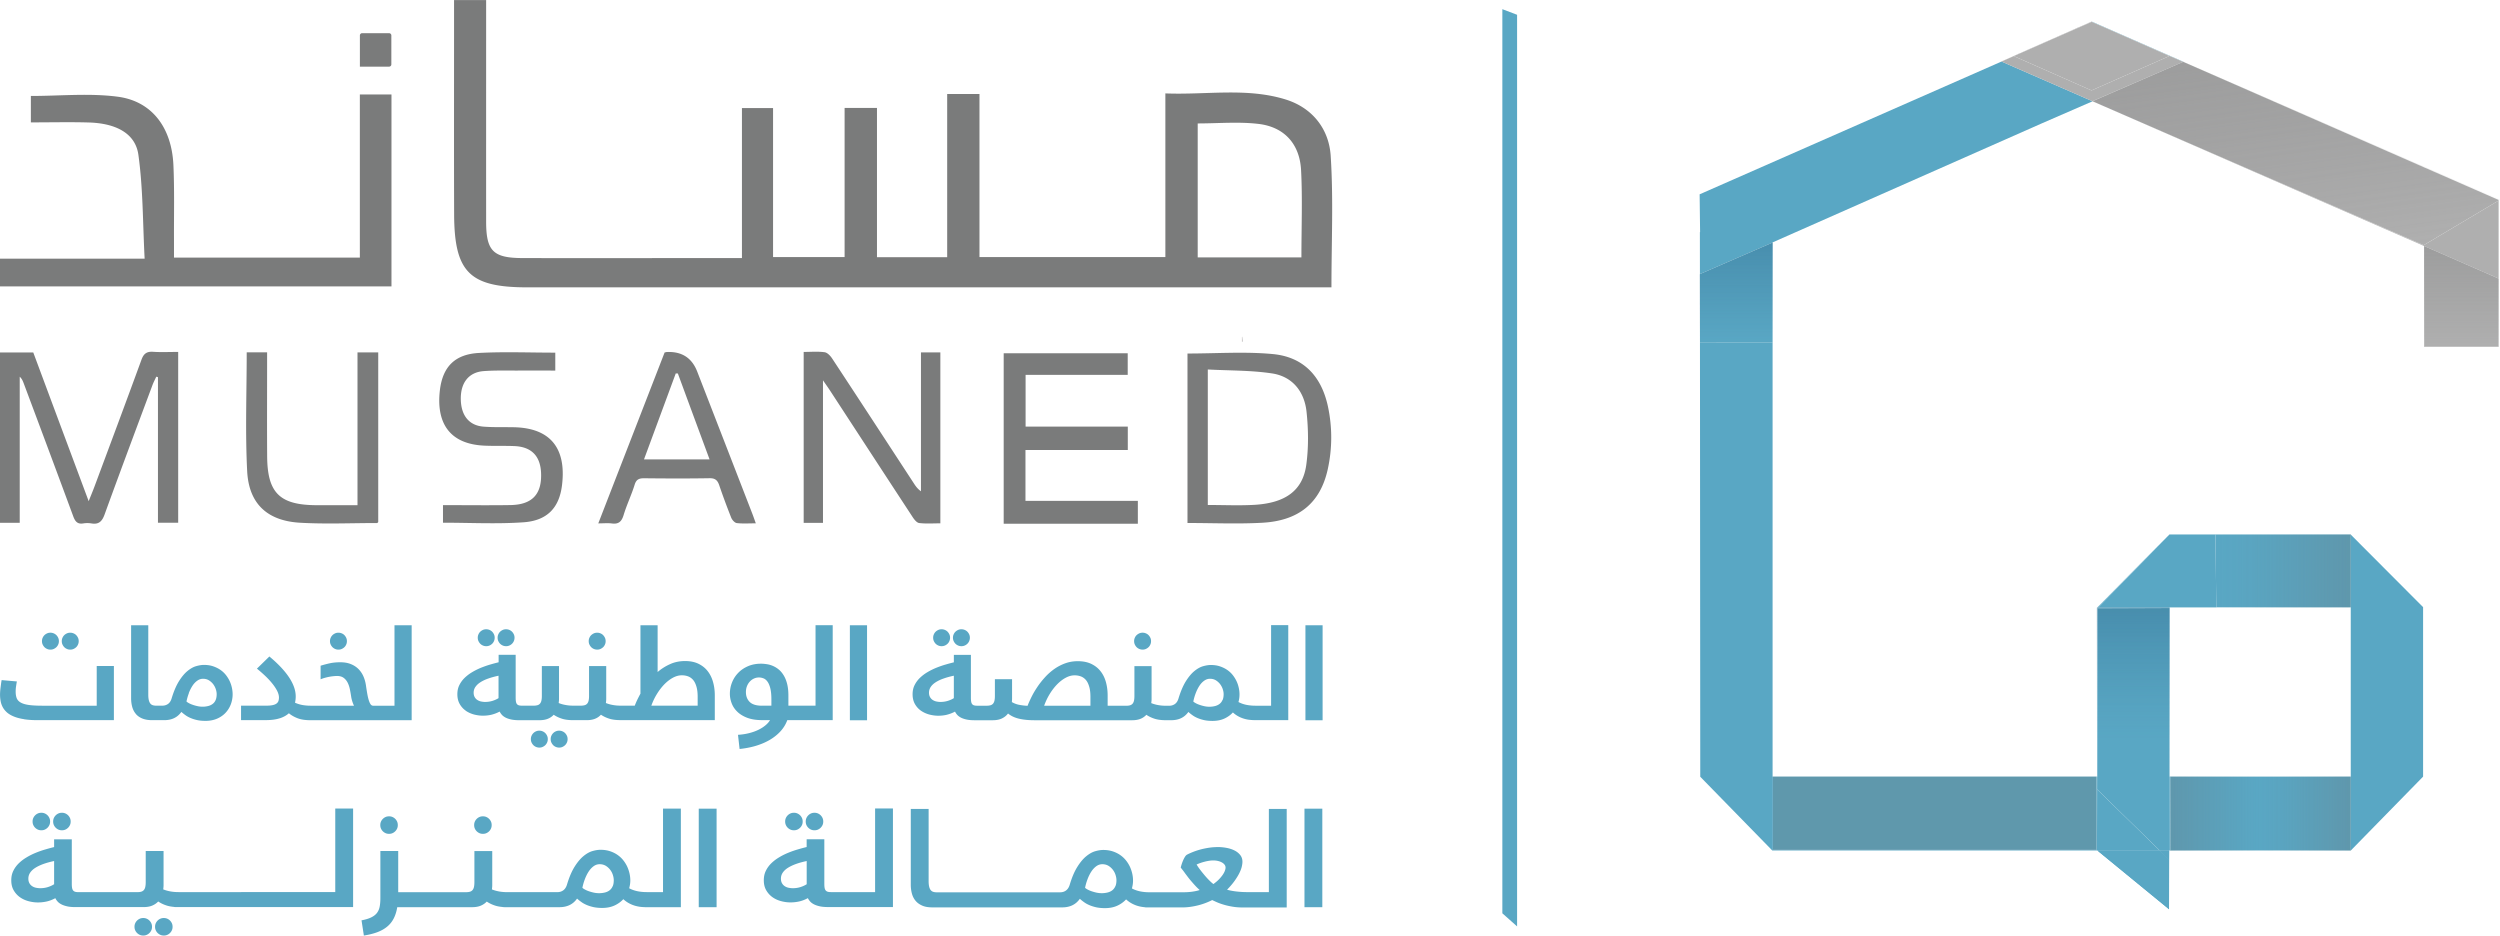 <svg xmlns="http://www.w3.org/2000/svg" xmlns:xlink="http://www.w3.org/1999/xlink" viewBox="0 0 596.85 223.36"><defs><linearGradient id="linear-gradient" x1="12332.29" y1="13889.86" x2="12375.43" y2="13889.86" gradientTransform="rotate(-180 6446.76 7046.455)" gradientUnits="userSpaceOnUse"><stop offset=".01" stop-color="#6e6f70" stop-opacity=".5"></stop><stop offset=".18" stop-color="#6e6f70" stop-opacity=".3"></stop><stop offset=".39" stop-color="#6e6f70" stop-opacity=".08"></stop><stop offset=".52" stop-color="#6e6f70" stop-opacity="0"></stop><stop offset="1" stop-color="#6e6f70" stop-opacity=".5"></stop></linearGradient><linearGradient id="linear-gradient-2" x1="-122.73" y1="12679.95" x2="-62.2" y2="12679.95" gradientTransform="rotate(90 6465.09 6732.89)" gradientUnits="userSpaceOnUse"><stop offset=".01" stop-color="#1c4e74" stop-opacity=".5"></stop><stop offset=".18" stop-color="#1c4e74" stop-opacity=".29"></stop><stop offset=".39" stop-color="#1c4e74" stop-opacity=".08"></stop><stop offset=".52" stop-color="#1c4e74" stop-opacity="0"></stop></linearGradient><linearGradient id="linear-gradient-3" x1="-122.73" y1="12681.25" x2="-62.2" y2="12681.25" xlink:href="#linear-gradient-2"></linearGradient><linearGradient id="linear-gradient-4" x1="12332.29" x2="12375.43" xlink:href="#linear-gradient"></linearGradient><linearGradient id="linear-gradient-5" x1="-122.73" y1="12679.83" x2="-62.2" y2="12679.83" xlink:href="#linear-gradient-2"></linearGradient><linearGradient id="linear-gradient-6" x1="423.26" y1="185.41" x2="500.5" y2="185.41" xlink:href="#linear-gradient"></linearGradient><linearGradient id="linear-gradient-7" x1="423.26" y1="194.15" x2="500.5" y2="194.15" xlink:href="#linear-gradient"></linearGradient><linearGradient id="linear-gradient-8" x1="12332.3" y1="13907.5" x2="12375.43" y2="13907.5" xlink:href="#linear-gradient"></linearGradient><linearGradient id="linear-gradient-9" y1="13898.69" x2="12375.43" y2="13898.69" xlink:href="#linear-gradient"></linearGradient><linearGradient id="linear-gradient-10" x1="12332.29" y1="13965.29" x2="12392.82" y2="13965.29" gradientTransform="rotate(-180 6446.76 7046.455)" gradientUnits="userSpaceOnUse"><stop offset=".01" stop-color="#6e6f70" stop-opacity=".5"></stop><stop offset=".18" stop-color="#6e6f70" stop-opacity=".3"></stop><stop offset=".39" stop-color="#6e6f70" stop-opacity=".08"></stop><stop offset=".52" stop-color="#6e6f70" stop-opacity="0"></stop></linearGradient><linearGradient id="linear-gradient-11" x1="12332.3" y1="13947.83" x2="12392.82" y2="13947.83" xlink:href="#linear-gradient-10"></linearGradient><linearGradient id="linear-gradient-12" x1="12332.29" y1="13947.91" x2="12392.82" y2="13947.91" xlink:href="#linear-gradient-10"></linearGradient><linearGradient id="linear-gradient-13" x1="12332.29" y1="13947.82" x2="12392.82" y2="13947.82" xlink:href="#linear-gradient-10"></linearGradient><linearGradient id="linear-gradient-14" x1="12332.29" y1="13963.82" x2="12392.82" y2="13963.82" xlink:href="#linear-gradient-10"></linearGradient><linearGradient id="linear-gradient-15" y1="13956.61" x2="12392.82" y2="13956.61" xlink:href="#linear-gradient-10"></linearGradient><linearGradient id="linear-gradient-16" x1="12332.29" y1="13956.58" x2="12392.82" y2="13956.58" xlink:href="#linear-gradient-10"></linearGradient><linearGradient id="linear-gradient-17" x1="13357.82" y1="12983.19" x2="13381.67" y2="12983.19" gradientTransform="matrix(0 -1 -1 0 13406.43 13439.54)" gradientUnits="userSpaceOnUse"><stop offset="0" stop-color="#1c4e74" stop-opacity="0"></stop><stop offset="1" stop-color="#1c4e74" stop-opacity=".5"></stop></linearGradient><linearGradient id="linear-gradient-18" x1="13357.83" y1="13000.62" x2="13381.68" y2="13000.62" xlink:href="#linear-gradient-17"></linearGradient><linearGradient id="linear-gradient-19" y1="12991.91" x2="13381.67" y2="12991.91" xlink:href="#linear-gradient-17"></linearGradient><linearGradient id="linear-gradient-20" x1="-122.73" y1="12679.92" x2="-62.2" y2="12679.92" xlink:href="#linear-gradient-2"></linearGradient><linearGradient id="linear-gradient-21" x1="-122.73" y1="12697.34" x2="-62.2" y2="12697.34" xlink:href="#linear-gradient-2"></linearGradient><linearGradient id="linear-gradient-22" x1="-122.73" y1="12697.29" x2="-62.2" y2="12697.29" xlink:href="#linear-gradient-2"></linearGradient><linearGradient id="linear-gradient-23" x1="-122.73" y1="12681.25" x2="-62.2" y2="12681.25" xlink:href="#linear-gradient-2"></linearGradient><linearGradient id="linear-gradient-24" x1="-122.73" y1="12697.24" x2="-62.2" y2="12697.24" xlink:href="#linear-gradient-2"></linearGradient><linearGradient id="linear-gradient-25" x1="-122.73" y1="12697.24" x2="-62.2" y2="12697.24" xlink:href="#linear-gradient-2"></linearGradient><linearGradient id="linear-gradient-26" x1="-122.73" y1="12680.01" x2="-62.2" y2="12680.01" xlink:href="#linear-gradient-2"></linearGradient><linearGradient id="linear-gradient-27" x1="-122.73" y1="12697.36" x2="-62.2" y2="12697.36" xlink:href="#linear-gradient-2"></linearGradient><linearGradient id="linear-gradient-28" x1="-122.73" y1="12697.16" x2="-62.2" y2="12697.16" xlink:href="#linear-gradient-2"></linearGradient><linearGradient id="linear-gradient-29" x1="-122.73" y1="12688.67" x2="-62.2" y2="12688.67" xlink:href="#linear-gradient-2"></linearGradient><linearGradient id="linear-gradient-30" x1="12332.29" x2="12375.43" xlink:href="#linear-gradient"></linearGradient><linearGradient id="linear-gradient-31" x1="-122.73" y1="12679.83" x2="-62.2" y2="12679.83" xlink:href="#linear-gradient-2"></linearGradient><linearGradient id="linear-gradient-32" x1="12332.29" y1="13907.5" x2="12375.43" y2="13907.5" xlink:href="#linear-gradient"></linearGradient><linearGradient id="linear-gradient-33" x1="-122.73" y1="12679.87" x2="-86.75" y2="12679.87" xlink:href="#linear-gradient-2"></linearGradient><linearGradient id="linear-gradient-34" x1="12332.29" y1="13898.69" x2="12375.43" y2="13898.69" xlink:href="#linear-gradient"></linearGradient><linearGradient id="linear-gradient-35" x1="-122.73" y1="12679.83" x2="-62.2" y2="12679.83" xlink:href="#linear-gradient-2"></linearGradient><linearGradient id="linear-gradient-36" x1="12332.29" y1="13947.67" x2="12392.82" y2="13947.67" xlink:href="#linear-gradient-10"></linearGradient><linearGradient id="linear-gradient-37" x1="-122.73" y1="12697.28" x2="-62.2" y2="12697.28" xlink:href="#linear-gradient-2"></linearGradient><linearGradient id="linear-gradient-38" x1="12332.29" y1="13947.71" x2="12392.82" y2="13947.71" xlink:href="#linear-gradient-10"></linearGradient><linearGradient id="linear-gradient-39" x1="-122.73" y1="12697.24" x2="-62.2" y2="12697.24" xlink:href="#linear-gradient-2"></linearGradient><linearGradient id="linear-gradient-40" x1="12332.29" y1="13947.79" x2="12385.71" y2="13947.79" xlink:href="#linear-gradient-10"></linearGradient><linearGradient id="linear-gradient-41" x1="-122.73" y1="12680.01" x2="-62.2" y2="12680.01" xlink:href="#linear-gradient-2"></linearGradient><linearGradient id="linear-gradient-42" x1="12332.29" y1="13947.76" x2="12392.82" y2="13947.76" xlink:href="#linear-gradient-10"></linearGradient><linearGradient id="linear-gradient-43" x1="-122.73" y1="12688.61" x2="-62.2" y2="12688.61" xlink:href="#linear-gradient-2"></linearGradient><linearGradient id="linear-gradient-44" x1="14103.94" y1="11864.73" x2="14155.05" y2="11864.73" gradientTransform="scale(-1 1) rotate(-82.28 13.815 14357.389)" gradientUnits="userSpaceOnUse"><stop offset="0" stop-color="#5a5a5c" stop-opacity="0"></stop><stop offset="1" stop-color="#6e6f70" stop-opacity=".5"></stop></linearGradient><linearGradient id="linear-gradient-45" x1="14103.94" y1="11899.97" x2="14155.05" y2="11899.97" xlink:href="#linear-gradient-44"></linearGradient><linearGradient id="linear-gradient-46" x1="14103.94" y1="11876.24" x2="14155.03" y2="11876.24" xlink:href="#linear-gradient-44"></linearGradient><linearGradient id="linear-gradient-47" x1="14103.94" y1="11911.37" x2="14155.05" y2="11911.37" xlink:href="#linear-gradient-44"></linearGradient><linearGradient id="linear-gradient-48" x1="13356.8" y1="1257.09" x2="13380.8" y2="1257.09" gradientTransform="rotate(-90 6389.485 7050.055)" gradientUnits="userSpaceOnUse"><stop offset="0" stop-color="#6e6f70" stop-opacity="0"></stop><stop offset="1" stop-color="#6e6f70" stop-opacity=".5"></stop></linearGradient><linearGradient id="linear-gradient-49" x1="13356.8" y1="1239.3" x2="13380.8" y2="1239.3" xlink:href="#linear-gradient-48"></linearGradient><linearGradient id="linear-gradient-50" y1="1248.2" x2="13380.8" y2="1248.2" xlink:href="#linear-gradient-48"></linearGradient><linearGradient id="linear-gradient-51" x1="13356.8" y1="1249.77" x2="13380.8" y2="1249.77" xlink:href="#linear-gradient-48"></linearGradient><style>.cls-2,.cls-53,.cls-54,.cls-56,.cls-57{stroke-width:0}.cls-2,.cls-57{mix-blend-mode:multiply}.cls-2{fill:url(#linear-gradient-2)}.cls-2,.cls-57{opacity:.56}.cls-53{fill:#59a7c4}.cls-54{fill:#959494}.cls-56{fill:#afafaf}.cls-57{fill:url(#linear-gradient)}</style></defs><g style="isolation:isolate"><path class="cls-53" d="m500.71 203.04 17.12 14.03.02-11.83-2.25-2.2h-14.89z"></path><path class="cls-57" d="M518.21 203.04h43.02v.03h-43.02z"></path><path class="cls-2" d="M518.09 203.04h-.23l-.01 2.2.37.35-.01-2.52h-.12v-.03z"></path><path class="cls-53" d="m515.6 203.04 2.25 2.2.01-2.2h-2.26z"></path><path style="fill:url(#linear-gradient-3);opacity:.56;mix-blend-mode:multiply;stroke-width:0" d="m515.6 203.04 2.25 2.2.01-2.2h-2.26z"></path><path style="fill:url(#linear-gradient-4);opacity:.56;mix-blend-mode:multiply;stroke-width:0" d="M518.09 203.04h.12v.03h-.12z"></path><path style="fill:url(#linear-gradient-5);opacity:.56;mix-blend-mode:multiply;stroke-width:0" d="M518.09 203.04h.12v.03h-.12z"></path><path style="stroke-width:0;fill:none" d="m517.98 147.55.16 37.86h43.08V145l-43.24.17v2.38z"></path><path class="cls-53" d="m358.67 218.04 3.52 3.13V3.53l-3.52-1.34v215.85z"></path><path style="fill:#363559;stroke-width:0" d="m499.37 5.22.04-.02-.08-.04-18.35 8.1v.01l18.31-8.09.08.04z"></path><path class="cls-53" d="m500.71 203.04 17.12 14.03.02-11.83-2.25-2.2h-14.89zm.06-58.02 14.26-14.45 2.89-2.96h.03l.02-.02h10.95v.02h32.27l-.02-.03h-43.24l-17.22 17.44v.05h.06v-.05zm60.45-.02v40.41h.01v17.63h.01l17.25-17.63v-40.46l-17.26-17.31V145h-.01zm-43.24 2.55v-2.38h-.01l.01 2.38zM405.77 46.39l.11 9.02-.05.01.01 10.01 17.35-7.52v-.04l64.14-28.36 12.25-5.33-21.74-9.49-72.07 31.7z"></path><path class="cls-53" d="m405.92 185.44 17.19 17.6h77.6l-.08-.07.03-14.52-.08-.08v-2.96h-.08v17.49h-77.24v-17.49h-.07V81.72l-17.34-.02.07 103.74zM521.2 14.77l.06-.03-21.82-9.56-.03.02 9.51 4.2 12.28 5.37zM508.92 9.4l-9.51-4.2-.04.02 9.55 4.18zm6.11 121.17-14.26 14.45v.05h.1l14.16-14.5z"></path><path class="cls-53" d="m500.66 188.45-.03 14.52.08.07h14.89l-14.94-14.59zm28.26-60.86h-10.95l-.02.02h10.97v-.02zm-105.66 57.82h77.24v17.48h-77.24z"></path><path style="fill:url(#linear-gradient-7);opacity:.56;mix-blend-mode:multiply;stroke-width:0" d="M423.26 185.41h77.24v17.48h-77.24z"></path><path style="fill:url(#linear-gradient-8);opacity:.56;mix-blend-mode:multiply;stroke-width:0" d="M518.14 185.41h43.08-43.08z"></path><path class="cls-57" d="M518.21 203.04h43.02v.03h-43.02z"></path><path class="cls-53" d="M561.22 185.41h-43.08l.07 17.63h43.02v-17.63h-.01z"></path><path style="fill:url(#linear-gradient-9);opacity:.56;mix-blend-mode:multiply;stroke-width:0" d="M561.22 185.41h-43.08l.07 17.63h43.02v-17.63h-.01z"></path><path style="fill:url(#linear-gradient-10);opacity:.56;mix-blend-mode:multiply;stroke-width:0" d="M561.23 127.61h-.04l.04.03v-.03z"></path><path style="fill:url(#linear-gradient-11);opacity:.56;mix-blend-mode:multiply;stroke-width:0" d="M517.98 145.01v.16l43.24-.17v-.01h-32.1v.03l-11.14-.01z"></path><path class="cls-53" d="M517.98 144.99h11.14v.03h-11.14z"></path><path style="fill:url(#linear-gradient-12);opacity:.56;mix-blend-mode:multiply;stroke-width:0" d="M517.98 144.99h11.14v.03h-11.14z"></path><path class="cls-53" d="M517.97 145.17h.01v-.16h-.01v.16z"></path><path style="fill:url(#linear-gradient-13);opacity:.56;mix-blend-mode:multiply;stroke-width:0" d="M517.97 145.17h.01v-.16h-.01v.16z"></path><path class="cls-53" d="m517.92 127.61-2.89 2.96 2.92-2.96h-.03z"></path><path style="fill:url(#linear-gradient-14);opacity:.56;mix-blend-mode:multiply;stroke-width:0" d="m517.92 127.61-2.89 2.96 2.92-2.96h-.03z"></path><path class="cls-53" d="M529.12 144.99h32.1v.01h.01v-17.36l-.04-.03h-32.27l.2 17.38z"></path><path style="fill:url(#linear-gradient-15);opacity:.56;mix-blend-mode:multiply;stroke-width:0" d="M529.12 144.99h32.1v.01h.01v-17.36l-.04-.03h-32.27l.2 17.38z"></path><path class="cls-53" d="M517.97 145.07v-.06h.01v-.02h11.14l-.2-17.38h-10.97l-2.92 2.96-14.16 14.5h17.1z"></path><path style="fill:url(#linear-gradient-16);opacity:.56;mix-blend-mode:multiply;stroke-width:0" d="M517.97 145.07v-.06h.01v-.02h11.14l-.2-17.38h-10.97l-2.92 2.96-14.16 14.5h17.1z"></path><path style="fill:url(#linear-gradient-17);opacity:.56;mix-blend-mode:multiply;stroke-width:0" d="m423.22 81.72.06-23.85-.09.04v23.81h.03z"></path><path style="fill:url(#linear-gradient-18);opacity:.56;mix-blend-mode:multiply;stroke-width:0" d="M405.77 65.46V81.7h.08l-.01-16.27-.07.03z"></path><path class="cls-53" d="m405.85 81.7 17.34.02V57.91l-17.35 7.52.01 16.27z"></path><path style="fill:url(#linear-gradient-19);opacity:.56;mix-blend-mode:multiply;stroke-width:0" d="m405.85 81.7 17.34.02V57.91l-17.35 7.52.01 16.27z"></path><path style="fill:url(#linear-gradient-20);opacity:.56;mix-blend-mode:multiply;stroke-width:0" d="M518.09 185.41h.05l-.16-37.86v37.86h.11z"></path><path style="fill:url(#linear-gradient-21);opacity:.56;mix-blend-mode:multiply;stroke-width:0" d="M500.71 170.77v-25.53h-.01l.01-.01v-.16h-.13v40.34h.09l.04-14.64z"></path><path class="cls-2" d="M518.09 203.04h-.23l-.01 2.2.37.35-.01-2.52h-.12v-.03z"></path><path class="cls-53" d="m500.71 170.77-.04 14.64h.04v-14.64z"></path><path style="fill:url(#linear-gradient-22);opacity:.56;mix-blend-mode:multiply;stroke-width:0" d="m500.71 170.77-.04 14.64h.04v-14.64z"></path><path class="cls-53" d="m515.6 203.04 2.25 2.2.01-2.2h-2.26z"></path><path style="fill:url(#linear-gradient-23);opacity:.56;mix-blend-mode:multiply;stroke-width:0" d="m515.6 203.04 2.25 2.2.01-2.2h-2.26z"></path><path class="cls-53" d="M500.77 145.17v-.1h-.06v.16l.06-.06z"></path><path style="fill:url(#linear-gradient-24);opacity:.56;mix-blend-mode:multiply;stroke-width:0" d="M500.77 145.17v-.1h-.06v.16l.06-.06z"></path><path class="cls-53" d="M500.71 145.24v25.53l.06-25.53h-.06z"></path><path style="fill:url(#linear-gradient-25);opacity:.56;mix-blend-mode:multiply;stroke-width:0" d="M500.71 145.24v25.53l.06-25.53h-.06z"></path><path class="cls-53" d="m517.98 185.41-.01-40.05.01 40.05v-37.86l-.01-2.38-.11 57.87h.23v-17.63h-.11z"></path><path style="fill:url(#linear-gradient-26);opacity:.56;mix-blend-mode:multiply;stroke-width:0" d="m517.98 185.41-.01-40.05.01 40.05v-37.86l-.01-2.38-.11 57.87h.23v-17.63h-.11z"></path><path class="cls-53" d="m500.66 188.45.01-3.04h-.09v2.96l.08.08z"></path><path style="fill:url(#linear-gradient-27);opacity:.56;mix-blend-mode:multiply;stroke-width:0" d="m500.66 188.45.01-3.04h-.09v2.96l.08.08z"></path><path class="cls-53" d="M500.77 145.07v.1l.1-.1h-.1z"></path><path style="fill:url(#linear-gradient-28);opacity:.56;mix-blend-mode:multiply;stroke-width:0" d="M500.77 145.07v.1l.1-.1h-.1z"></path><path class="cls-53" d="m517.86 203.04.11-57.87-17.2.07-.06 25.53v14.64h-.04l-.01 3.04 14.94 14.59h2.26z"></path><path style="fill:url(#linear-gradient-29);opacity:.56;mix-blend-mode:multiply;stroke-width:0" d="m517.86 203.04.11-57.87-17.2.07-.06 25.53v14.64h-.04l-.01 3.04 14.94 14.59h2.26z"></path><path style="fill:url(#linear-gradient-30);opacity:.56;mix-blend-mode:multiply;stroke-width:0" d="M518.09 203.04h.12v.03h-.12z"></path><path style="fill:url(#linear-gradient-31);opacity:.56;mix-blend-mode:multiply;stroke-width:0" d="M518.09 203.04h.12v.03h-.12z"></path><path class="cls-53" d="M518.09 203.04h.12l-.07-17.63h-.05v17.63z"></path><path style="fill:url(#linear-gradient-34);opacity:.56;mix-blend-mode:multiply;stroke-width:0" d="M518.09 203.04h.12l-.07-17.63h-.05v17.63z"></path><path style="fill:url(#linear-gradient-35);opacity:.56;mix-blend-mode:multiply;stroke-width:0" d="M518.09 203.04h.12l-.07-17.63h-.05v17.63z"></path><path style="fill:url(#linear-gradient-36);opacity:.56;mix-blend-mode:multiply;stroke-width:0" d="M500.7 145.24h.01v-.01l-.01.01z"></path><path style="fill:url(#linear-gradient-37);opacity:.56;mix-blend-mode:multiply;stroke-width:0" d="M500.7 145.24h.01v-.01l-.01.01z"></path><path class="cls-53" d="m500.77 145.17-.06.06v.01h.06v-.07z"></path><path style="fill:url(#linear-gradient-38);opacity:.56;mix-blend-mode:multiply;stroke-width:0" d="m500.77 145.17-.06.06v.01h.06v-.07z"></path><path style="fill:url(#linear-gradient-39);opacity:.56;mix-blend-mode:multiply;stroke-width:0" d="m500.77 145.17-.06.06v.01h.06v-.07z"></path><path class="cls-53" d="M517.97 145.17v-.1h-17.1l-.1.1v.07l17.2-.07z"></path><path style="fill:url(#linear-gradient-42);opacity:.56;mix-blend-mode:multiply;stroke-width:0" d="M517.97 145.17v-.1h-17.1l-.1.1v.07l17.2-.07z"></path><path style="fill:url(#linear-gradient-43);opacity:.56;mix-blend-mode:multiply;stroke-width:0" d="M517.97 145.17v-.1h-17.1l-.1.1v.07l17.2-.07z"></path><path class="cls-56" d="m578.73 58.74 3.14 1.37-3.14-1.37zm0 6.74v17.37h17.79v-.11h-17.77l-.02-17.26zm-97.75-52.21-3.18 1.4.04.02 3.12-1.38.02-.04zM596.52 66.5V47.88l-17.9 10.66-79.04-34.37v.01l79.15 34.56 3.14 1.37 14.65 6.39z"></path><path class="cls-56" d="m499.37 5.22-.08-.04-18.31 8.09-.02.04 18.41-8.09z"></path><path class="cls-56" d="m499.53 24.15 21.67-9.38-12.28-5.37 8.75 3.86.08.19-18.42 8.14-18.43-8.14.06-.14-3.12 1.38 21.74 9.49v-.01l-.05-.02z"></path><path class="cls-56" d="m480.96 13.31-.06.14 18.43 8.14 18.42-8.14-.08-.19-8.75-3.86-9.55-4.18-18.41 8.09z"></path><path style="fill:url(#linear-gradient-44);opacity:.56;mix-blend-mode:multiply;stroke-width:0" d="m578.73 39.96 17.79 7.78v.14l.33-.2-75.59-32.94-.06.03 57.53 25.19z"></path><path class="cls-53" d="m521.2 14.77.06-.03-.06.03z"></path><path style="fill:url(#linear-gradient-45);opacity:.56;mix-blend-mode:multiply;stroke-width:0" d="m521.2 14.77.06-.03-.06.03z"></path><path class="cls-56" d="M578.73 39.96 521.2 14.77l-21.62 9.4 79.04 34.37 17.9-10.66v-.14l-17.79-7.78z"></path><path style="fill:url(#linear-gradient-46);opacity:.56;mix-blend-mode:multiply;stroke-width:0" d="M578.73 39.96 521.2 14.77l-21.62 9.4 79.04 34.37 17.9-10.66v-.14l-17.79-7.78z"></path><path class="cls-56" d="m521.2 14.77-21.67 9.38.05.02 21.62-9.4z"></path><path style="fill:url(#linear-gradient-47);opacity:.56;mix-blend-mode:multiply;stroke-width:0" d="m521.2 14.77-21.67 9.38.05.02 21.62-9.4z"></path><path style="fill:url(#linear-gradient-48);opacity:.56;mix-blend-mode:multiply;stroke-width:0" d="M596.52 66.51v16.23V66.5v.01z"></path><path style="fill:url(#linear-gradient-49);opacity:.56;mix-blend-mode:multiply;stroke-width:0" d="M578.73 58.74v6.74-6.74z"></path><path class="cls-56" d="m581.87 60.11-3.14-1.37v6.74l.02 17.26h17.77V66.51l-14.65-6.4z"></path><path style="fill:url(#linear-gradient-50);opacity:.56;mix-blend-mode:multiply;stroke-width:0" d="m581.87 60.11-3.14-1.37v6.74l.02 17.26h17.77V66.51l-14.65-6.4z"></path><path class="cls-56" d="M596.52 66.51v-.01l-14.65-6.39 14.65 6.4z"></path><path style="fill:url(#linear-gradient-51);opacity:.56;mix-blend-mode:multiply;stroke-width:0" d="M596.52 66.51v-.01l-14.65-6.39 14.65 6.4z"></path><path class="cls-54" d="m296.59 81.56-.05-1.13h-.03v1.13h.08z"></path><path class="cls-54" style="mix-blend-mode:multiply" d="m296.59 81.56-.05-1.13h-.03v1.13h.08z"></path><path d="M226.15 22.44h7.69v38.94h44.38V22.3c9.83.39 19.39-1.43 28.68 1.44 6.44 1.99 10.38 7.06 10.79 13.47.67 10.3.18 20.68.18 31.39H125.86c-13.75 0-17.39-3.6-17.44-17.43-.06-16.02-.01-32.04-.02-48.06V.01h7.66v3.75c0 16.38-.01 32.76 0 49.13 0 7.02 1.66 8.69 8.61 8.72 5.84.03 46.26 0 52.46 0V25.8h7.43v35.57h17.08v-35.6h7.73v35.64h16.76V22.44Zm84.55 39c0-7.21.27-14.02-.08-20.79-.32-6.27-4-10.35-10.18-11.07-4.77-.56-9.67-.11-14.5-.11v31.98h24.75Zm-269.16.06h44.37V22.55h7.55v45.82H0v-6.62h34.53c-.45-8.54-.37-16.75-1.49-24.79-.71-5.12-5.34-7.54-11.9-7.72-4.51-.13-9.04-.02-13.77-.02v-6.31c7 0 13.98-.71 20.75.18 8.19 1.08 12.87 7.41 13.28 16.29.27 5.97.11 11.95.14 17.93v4.2ZM86.46 7.92c-.3 0-.54.24-.54.54v7.45h6.97c.3 0 .54-.24.54-.54V8.46c0-.3-.24-.54-.54-.54h-6.43ZM42.54 84.01v40.78h-4.83V90.04c-.13-.04-.27-.08-.4-.11-.32.7-.68 1.38-.94 2.09-3.82 10.25-7.66 20.5-11.39 30.78-.6 1.66-1.38 2.47-3.17 2.16a5.89 5.89 0 0 0-1.92 0c-1.41.23-1.95-.47-2.41-1.71-3.91-10.6-7.87-21.18-11.83-31.76-.2-.53-.41-1.05-.94-1.56v34.88H0V84.14h7.94c4.32 11.61 8.68 23.31 13.23 35.51.58-1.46 1.03-2.52 1.43-3.6 3.74-10.05 7.5-20.1 11.18-30.18.53-1.45 1.26-1.99 2.79-1.88 1.9.13 3.83.03 5.97.03Zm149.33.01c1.75 0 3.4-.15 4.99.07.67.09 1.39.86 1.81 1.5 6.53 9.92 13.02 19.88 19.52 29.83.42.65.86 1.28 1.68 1.87V84.13h4.63v40.81c-1.69 0-3.39.13-5.05-.07-.59-.07-1.2-.86-1.59-1.46-6.59-10.06-13.15-20.13-19.72-30.2-.42-.64-.86-1.26-1.66-2.41v34.03h-4.61V84.02Zm91.63.38c6.89 0 13.68-.5 20.37.13 7.31.69 11.63 5.27 13.18 12.6 1.04 4.93 1.02 9.93-.05 14.85-1.75 8.03-6.84 12.33-15.62 12.82-5.89.33-11.81.06-17.88.06V84.39Zm4.85 3.81v32.35c3.8 0 7.43.17 11.05-.03 7.46-.42 11.61-3.39 12.46-9.55.57-4.17.51-8.51.06-12.7-.51-4.77-3.33-8.39-8.23-9.13-5.01-.76-10.15-.66-15.33-.94Zm-229.44-4.1h4.86v2.38c0 7.48-.04 14.97.01 22.45.06 8.74 2.99 11.62 11.73 11.67 3.19.02 6.38 0 9.84 0V84.13h4.95v40.5c-.06.06-.17.24-.27.24-6.13 0-12.27.28-18.38-.07-7.83-.45-12.24-4.52-12.64-12.33-.48-9.37-.11-18.78-.11-28.35Zm83.93 40.83c5.35-13.79 10.61-27.33 15.83-40.79.29-.06.42-.11.56-.11q5.32-.23 7.22 4.66c4.39 11.31 8.78 22.63 13.16 33.94.25.65.48 1.31.83 2.3-1.65 0-3.11.11-4.54-.06-.49-.06-1.1-.74-1.32-1.27a165.12 165.12 0 0 1-2.88-7.79c-.4-1.16-.97-1.67-2.29-1.65-5.19.09-10.39.07-15.59.01-1.23-.01-1.91.25-2.31 1.56-.76 2.44-1.88 4.76-2.62 7.2-.47 1.55-1.17 2.25-2.82 2.03-.96-.13-1.96-.02-3.24-.02Zm18.98-35.78c-.16 0-.33 0-.49-.01-2.51 6.8-5.02 13.59-7.58 20.52h15.65c-2.58-6.98-5.08-13.74-7.57-20.51Zm-29.25-4.96v4.27c-3.13 0-6.18-.01-9.22 0-2.63.01-5.28-.07-7.9.13-3.53.27-5.48 2.76-5.44 6.64.04 3.94 1.95 6.36 5.47 6.62 2.41.18 4.84.09 7.26.14 9.92.23 12.38 6.44 11.42 13.95-.68 5.33-3.57 8.34-9.15 8.74-6.35.45-12.76.1-19.25.1v-4.19h2.23c4.63 0 9.26.06 13.89-.02 5.22-.09 7.55-2.64 7.29-7.79-.2-3.96-2.33-6.12-6.33-6.29-2.35-.1-4.7 0-7.05-.1-8.67-.33-11.66-5.65-10.77-13.23.67-5.67 3.64-8.61 9.36-8.91 6.01-.32 12.06-.07 18.2-.07Zm139.09 35.37h-26.84v-12.13h24.43v-5.59h-24.4V89.49h24.38v-5.15h-29.61v40.7h32.03v-5.47Z" style="fill:#7a7b7b;stroke-width:0"></path><path class="cls-53" d="M15.34 154.5c.18.18.4.33.64.43.24.11.5.16.79.16s.55-.05.79-.16.45-.25.64-.43.33-.4.43-.64c.11-.24.16-.5.16-.79s-.05-.55-.16-.79-.25-.45-.43-.64-.4-.33-.64-.43-.5-.16-.79-.16-.55.05-.79.16-.46.25-.64.43-.33.4-.43.64c-.11.24-.16.5-.16.79s.05.55.16.79.25.45.43.64Zm-4.73 0c.18.18.4.33.64.43.24.11.5.16.79.16s.55-.05.79-.16.45-.25.64-.43c.18-.18.33-.4.43-.64.11-.24.16-.5.16-.79s-.05-.55-.16-.79a2.32 2.32 0 0 0-.43-.64 2.025 2.025 0 0 0-1.43-.59c-.29 0-.55.05-.79.16s-.46.25-.64.43-.33.4-.43.64c-.11.24-.16.5-.16.79s.05.55.16.79.25.45.43.64Zm-4.88 17.21c.93.15 2.02.22 3.27.22h18.19V159h-4.1v9.48H10.08c-1.33 0-2.4-.06-3.23-.18s-1.47-.32-1.93-.59c-.46-.27-.78-.62-.94-1.05-.16-.43-.24-.95-.24-1.57 0-.4.03-.8.09-1.2.06-.4.12-.8.2-1.2l-3.64-.32c-.05.27-.1.57-.14.88l-.12.94c-.04.31-.07.61-.09.89-.02.28-.03.53-.03.74 0 .56.05 1.09.15 1.61.1.52.27 1 .52 1.45.25.45.59.86 1.02 1.24.43.37.98.69 1.65.96.67.27 1.47.48 2.4.62Zm26.74-1.22c.4.46.92.81 1.55 1.06s1.38.38 2.26.38h2.95c1.79 0 3.14-.66 4.07-1.97.28.25.6.51.95.76.35.26.76.49 1.23.69s.99.37 1.58.5c.58.13 1.25.19 2 .19 1.04 0 1.96-.18 2.77-.53.8-.35 1.48-.82 2.03-1.41.55-.59.96-1.26 1.25-2.02.28-.76.43-1.55.43-2.37 0-.51-.06-1.05-.18-1.6s-.3-1.09-.55-1.61a7.58 7.58 0 0 0-.93-1.47c-.37-.46-.82-.87-1.33-1.21s-1.09-.62-1.73-.83c-.64-.21-1.35-.31-2.13-.31-.55 0-1.16.1-1.84.29-.68.19-1.37.58-2.07 1.15-.7.57-1.39 1.39-2.05 2.44-.66 1.06-1.25 2.44-1.77 4.16-.18.58-.46 1-.85 1.28-.39.27-.84.41-1.36.41h-1.47c-.32 0-.59-.04-.83-.12-.24-.08-.43-.22-.58-.42-.15-.2-.27-.47-.35-.81-.08-.34-.12-.78-.12-1.3v-16.55h-4.1v17.41c0 .78.1 1.49.28 2.14.19.65.49 1.2.89 1.66Zm12.6-5.01c.25-.65.54-1.23.87-1.74s.71-.91 1.14-1.22c.43-.31.89-.47 1.4-.47s.99.12 1.4.37c.4.25.74.56 1.02.92.27.37.48.76.62 1.19.14.43.21.82.21 1.19 0 .55-.08 1.01-.24 1.39-.16.38-.39.69-.69.92-.3.24-.66.41-1.08.52a5.536 5.536 0 0 1-2.5.05c-.39-.08-.75-.18-1.11-.3-.36-.12-.68-.25-.96-.4-.28-.15-.5-.29-.63-.43.14-.68.33-1.35.58-2Zm21.72 6.01c.89-.29 1.62-.7 2.18-1.21.58.49 1.28.89 2.1 1.2.82.31 1.82.46 3.01.46h24.2v-22.67h-4.1v19.21h-5.11c-.25 0-.47-.14-.64-.41-.17-.27-.32-.64-.45-1.1-.13-.46-.24-.98-.34-1.58-.1-.59-.2-1.22-.29-1.87-.13-.79-.34-1.51-.65-2.18-.31-.66-.72-1.23-1.22-1.71-.51-.48-1.11-.85-1.81-1.12-.7-.27-1.51-.4-2.43-.4s-1.76.08-2.49.24c-.74.16-1.47.36-2.21.58v3.25c.32-.14.66-.26 1.03-.36a11.89 11.89 0 0 1 2.08-.39c.32-.03.58-.05.8-.05.65 0 1.18.15 1.58.44.4.29.72.68.96 1.14.24.47.42 1 .54 1.59s.22 1.18.31 1.77c.06.4.16.79.28 1.17.13.38.26.71.39.99H74.13c-.68 0-1.34-.06-1.96-.17-.63-.12-1.21-.3-1.74-.55.12-.49.17-1 .17-1.51 0-1.44-.54-2.96-1.61-4.57-1.07-1.6-2.63-3.25-4.68-4.95l-2.97 2.9c.64.52 1.27 1.07 1.9 1.66.63.59 1.19 1.19 1.69 1.8s.9 1.2 1.21 1.79c.3.59.46 1.14.46 1.64 0 .28-.04.55-.11.79s-.22.45-.43.62c-.21.17-.51.31-.91.4s-.91.14-1.54.14h-6.06v3.45h5.98c1.28 0 2.37-.15 3.26-.44Z"></path><path class="cls-53" d="M79.37 154.5c.18.18.4.33.64.43.24.11.5.16.79.16s.55-.05.79-.16.45-.25.64-.43.33-.4.43-.64c.11-.24.16-.5.16-.79s-.05-.55-.16-.79-.25-.45-.43-.64-.4-.33-.64-.43-.5-.16-.79-.16-.55.05-.79.16-.46.25-.64.43-.33.4-.43.64c-.11.24-.16.5-.16.79s.05.55.16.79.25.45.43.64Zm40.02-.82c.18.18.4.33.64.43.24.11.51.16.79.16s.55-.05.79-.16c.24-.1.46-.25.64-.43s.33-.4.43-.64.16-.5.16-.79-.05-.55-.16-.79a2.32 2.32 0 0 0-.43-.64 2.025 2.025 0 0 0-1.43-.59c-.29 0-.55.05-.79.16s-.45.25-.64.43c-.18.18-.33.4-.43.64-.11.24-.16.5-.16.79s.05.55.16.79.25.45.43.64Zm-4.74 0c.18.18.4.33.64.43.24.11.51.16.79.16s.55-.05.79-.16c.24-.1.45-.25.64-.43s.33-.4.43-.64.16-.5.16-.79-.05-.55-.16-.79a2.32 2.32 0 0 0-.43-.64c-.18-.18-.4-.33-.64-.43-.24-.1-.51-.16-.79-.16s-.55.05-.79.16-.45.25-.64.43c-.18.18-.33.4-.43.64-.11.24-.16.5-.16.79s.05.55.16.79.25.45.43.64Zm-3.49 15.98c.59.41 1.25.71 1.97.91.73.19 1.44.29 2.15.29s1.38-.07 2.02-.22a8.5 8.5 0 0 0 1.99-.76c.14.28.32.55.55.8.23.25.53.46.89.65.36.18.8.33 1.32.44s1.13.17 1.85.17h4.91c.79 0 1.46-.12 2.01-.35a3.78 3.78 0 0 0 1.37-.95c.57.39 1.22.7 1.96.94s1.64.35 2.69.35h3.25c.79 0 1.46-.12 2.01-.35a3.78 3.78 0 0 0 1.37-.95c.57.39 1.22.7 1.96.94s1.64.35 2.69.35h22.53v-5.9c0-1.16-.14-2.23-.43-3.23-.28-1-.72-1.87-1.3-2.6-.58-.74-1.32-1.31-2.21-1.74-.89-.42-1.94-.63-3.15-.63-1.29 0-2.48.24-3.57.73a11.99 11.99 0 0 0-2.99 1.89v-11.17h-4.1v16.33c-.28.52-.54 1.02-.77 1.5-.23.48-.42.94-.59 1.37h-3.38c-.64 0-1.26-.05-1.85-.16-.59-.1-1.15-.26-1.66-.47l.06-.54c.02-.18.02-.37.02-.56v-7.73h-4.1v7.18c0 .44-.04.81-.11 1.1-.07.29-.19.53-.34.7-.15.17-.35.3-.6.37s-.54.11-.89.11h-1.8c-.64 0-1.26-.05-1.85-.16-.59-.1-1.15-.26-1.66-.47l.06-.54c.02-.18.02-.37.02-.56v-7.73h-4.1v7.18c0 .44-.04.81-.11 1.1-.07.29-.19.53-.34.7-.15.17-.35.3-.6.37s-.54.11-.89.11h-2.79c-.33 0-.59-.03-.78-.09s-.35-.17-.46-.32c-.11-.15-.18-.35-.22-.6s-.06-.56-.06-.94v-10.19h-4.07v1.78c-.61.15-1.28.33-2 .54-.73.21-1.45.47-2.19.76-.73.3-1.44.65-2.11 1.05-.68.4-1.28.86-1.81 1.37s-.95 1.1-1.27 1.74c-.32.65-.47 1.37-.47 2.17 0 .9.19 1.68.56 2.33s.85 1.18 1.44 1.59Zm45.67-3.97c.54-.88 1.13-1.65 1.77-2.31.65-.66 1.33-1.19 2.05-1.58s1.43-.58 2.14-.58c.52 0 1 .08 1.47.25.46.17.86.45 1.2.84.34.39.6.92.8 1.59.2.66.3 1.48.3 2.46v2.11H155.5c.35-.98.79-1.91 1.33-2.78Zm-43.32-1.7c.28-.42.68-.79 1.2-1.12.52-.33 1.14-.63 1.87-.88.73-.26 1.54-.48 2.44-.67v5.35c-.42.27-.91.49-1.47.66-.56.17-1.14.25-1.74.25-.33 0-.65-.04-.98-.11-.33-.07-.62-.2-.88-.37-.26-.17-.47-.4-.63-.69s-.24-.63-.24-1.04c0-.5.14-.96.42-1.38Zm20.77 10.61c-.24-.11-.5-.16-.79-.16s-.55.05-.79.16a2.003 2.003 0 0 0-1.07 1.07c-.11.24-.16.5-.16.79s.05.55.16.79.25.45.43.64.4.33.64.43c.24.1.5.16.79.16s.55-.05.79-.16.45-.25.64-.43c.18-.18.33-.4.43-.64.11-.24.16-.5.16-.79s-.05-.55-.16-.79a2.32 2.32 0 0 0-.43-.64c-.18-.18-.4-.33-.64-.43Zm-4.73 0c-.24-.11-.5-.16-.79-.16s-.55.05-.79.16a2.003 2.003 0 0 0-1.07 1.07c-.11.24-.16.5-.16.79s.05.55.16.79.25.45.43.64a2.025 2.025 0 0 0 1.43.59c.29 0 .55-.05.79-.16s.46-.25.64-.43.33-.4.43-.64c.11-.24.16-.5.16-.79s-.05-.55-.16-.79a2.32 2.32 0 0 0-.43-.64c-.18-.18-.4-.33-.64-.43Z"></path><path class="cls-53" d="M141.14 154.5c.18.18.4.33.64.43s.51.16.79.16.55-.05.79-.16.45-.25.64-.43.33-.4.43-.64c.11-.24.16-.5.16-.79s-.05-.55-.16-.79-.25-.45-.43-.64-.4-.33-.64-.43c-.24-.11-.51-.16-.79-.16s-.55.05-.79.16-.45.25-.64.43-.33.4-.43.64c-.11.24-.16.5-.16.79s.05.55.16.79.25.45.43.64Zm45.16 20.13c.73-.79 1.29-1.69 1.66-2.7h10.84v-22.67h-4.1v19.21h-6.48v-2.44c0-1.03-.1-1.94-.29-2.71-.19-.78-.46-1.45-.79-2.01-.33-.56-.71-1.03-1.14-1.4a5.795 5.795 0 0 0-2.85-1.33c-.5-.08-.99-.13-1.45-.13-1.14 0-2.16.19-3.08.58-.91.39-1.7.91-2.34 1.57-.65.66-1.15 1.42-1.5 2.29-.35.87-.53 1.78-.53 2.74 0 .72.13 1.45.4 2.19.27.75.7 1.43 1.31 2.03.6.61 1.4 1.11 2.37 1.49.98.38 2.18.58 3.6.58h1.91c-.26.44-.63.86-1.1 1.25s-1.03.75-1.67 1.06c-.65.32-1.38.58-2.2.79-.82.21-1.71.35-2.68.41l.38 3.38c1.35-.14 2.63-.38 3.84-.74s2.32-.83 3.31-1.4c.99-.58 1.86-1.26 2.59-2.05Zm-4.39-6.15c-1.33 0-2.3-.29-2.91-.88s-.92-1.38-.92-2.39c0-.51.09-.99.26-1.41.17-.43.4-.79.69-1.1.28-.3.61-.54.99-.71.37-.17.76-.25 1.16-.25.37 0 .73.07 1.09.21.36.14.68.4.95.78.28.38.51.91.68 1.59.17.68.26 1.56.26 2.64v1.51h-2.24Zm20.99-19.2h4.1v22.67h-4.1zm25.2 4.4c.18.18.4.33.64.43.24.11.51.16.79.16s.55-.05.79-.16c.24-.1.46-.25.64-.43s.33-.4.43-.64.16-.5.16-.79-.05-.55-.16-.79a2.32 2.32 0 0 0-.43-.64 2.025 2.025 0 0 0-1.43-.59c-.29 0-.55.05-.79.16s-.45.25-.64.43c-.18.18-.33.4-.43.64-.11.24-.16.5-.16.79s.05.55.16.79.25.45.43.64Zm-4.73 0c.18.18.4.33.64.43.24.11.51.16.79.16s.55-.05.79-.16c.24-.1.45-.25.64-.43s.33-.4.43-.64.16-.5.16-.79-.05-.55-.16-.79a2.32 2.32 0 0 0-.43-.64c-.18-.18-.4-.33-.64-.43-.24-.1-.51-.16-.79-.16s-.55.05-.79.16-.45.25-.64.43c-.18.18-.33.4-.43.64-.11.24-.16.5-.16.79s.05.55.16.79.25.45.43.64Zm47.98.82c.18.18.4.33.64.43s.51.16.79.16.55-.05.79-.16.45-.25.64-.43.33-.4.43-.64c.11-.24.16-.5.16-.79s-.05-.55-.16-.79-.25-.45-.43-.64-.4-.33-.64-.43c-.24-.11-.51-.16-.79-.16s-.55.05-.79.16-.45.25-.64.43-.33.4-.43.64c-.11.24-.16.5-.16.79s.05.55.16.79.25.45.43.64Z"></path><path class="cls-53" d="M303.46 168.48h-3.75c-.76 0-1.48-.07-2.17-.21-.69-.14-1.31-.37-1.87-.67a6.526 6.526 0 0 0 .25-1.81c0-.51-.06-1.05-.18-1.6s-.3-1.09-.55-1.61a7.58 7.58 0 0 0-.93-1.47c-.37-.46-.82-.87-1.33-1.21s-1.09-.62-1.73-.83c-.64-.21-1.35-.31-2.13-.31-.55 0-1.16.1-1.84.29-.68.19-1.37.58-2.07 1.15-.7.57-1.39 1.39-2.05 2.44-.66 1.06-1.25 2.44-1.77 4.16-.18.58-.46 1-.85 1.28-.39.27-.84.41-1.36.41h-.77c-.64 0-1.26-.05-1.85-.16-.59-.1-1.15-.26-1.66-.47l.06-.54c.02-.18.02-.37.02-.56v-7.73h-4.1v7.18c0 .44-.04.81-.11 1.1-.07.29-.19.53-.34.7-.15.17-.35.3-.6.37s-.54.11-.89.11h-4.45v-2.44c0-1.16-.14-2.23-.42-3.23-.28-1-.71-1.87-1.3-2.6-.58-.74-1.32-1.31-2.22-1.74-.9-.42-1.96-.63-3.19-.63-1.06 0-2.06.17-3 .51-.94.34-1.81.8-2.61 1.36-.8.57-1.54 1.22-2.21 1.96s-1.28 1.5-1.81 2.29-1 1.57-1.39 2.36-.72 1.51-.97 2.17c-.59-.02-1.22-.09-1.89-.21a5.47 5.47 0 0 1-1.86-.68c.03-.28.05-.57.05-.85v-4.61h-4.1v4.05c0 .44-.04.81-.11 1.1-.07.29-.19.53-.34.7-.15.17-.35.3-.6.37s-.54.11-.89.11h-2.27c-.33 0-.59-.03-.78-.09s-.35-.17-.46-.32c-.11-.15-.18-.35-.22-.6s-.06-.56-.06-.94v-10.19h-4.07v1.78c-.61.15-1.28.33-2 .54-.73.21-1.45.47-2.19.76-.73.3-1.44.65-2.11 1.05-.68.4-1.28.86-1.81 1.37s-.95 1.1-1.27 1.74c-.32.65-.47 1.37-.47 2.17 0 .9.19 1.68.56 2.33s.85 1.18 1.44 1.59c.59.41 1.25.71 1.97.91.73.19 1.44.29 2.15.29s1.38-.07 2.02-.22a8.5 8.5 0 0 0 1.99-.76c.14.28.32.55.55.8.23.25.53.46.89.65.36.18.8.33 1.32.44s1.13.17 1.85.17h4.38c.89 0 1.64-.15 2.23-.44s1.07-.68 1.44-1.17c.69.58 1.56.99 2.61 1.24 1.05.25 2.28.37 3.69.37h23.34c.79 0 1.46-.12 2.01-.35a3.78 3.78 0 0 0 1.37-.95c.57.39 1.22.7 1.96.94s1.64.35 2.69.35h1.31c1.79 0 3.14-.66 4.07-1.97.28.25.6.51.95.76.35.26.76.49 1.23.69s.99.37 1.58.5c.58.13 1.25.19 2 .19 1.07 0 2.01-.18 2.82-.55s1.49-.86 2.05-1.47a6.53 6.53 0 0 0 2.15 1.32c.44.17.92.3 1.44.39.44.07.92.11 1.42.12h8.21v-22.67h-4.1v19.21Zm-75.73-1.81c-.42.27-.91.49-1.47.66-.56.17-1.14.25-1.74.25-.33 0-.65-.04-.98-.11-.33-.07-.62-.2-.88-.37-.26-.17-.47-.4-.63-.69s-.24-.63-.24-1.04c0-.5.14-.96.42-1.38.28-.42.68-.79 1.2-1.12.52-.33 1.14-.63 1.87-.88.73-.26 1.54-.48 2.44-.67v5.35Zm32.6 1.81h-11.05c.35-.98.79-1.91 1.32-2.78.54-.88 1.13-1.65 1.77-2.31.65-.66 1.33-1.19 2.05-1.58.72-.39 1.43-.58 2.14-.58.51 0 1 .08 1.47.25.46.17.86.45 1.2.84.34.39.6.92.8 1.59.2.66.3 1.48.3 2.46v2.11Zm31.53-1.36c-.16.38-.39.69-.69.92-.3.24-.66.41-1.08.52a5.536 5.536 0 0 1-2.5.05c-.39-.08-.75-.18-1.11-.3-.36-.12-.68-.25-.96-.4-.28-.15-.5-.29-.63-.43.14-.68.33-1.35.58-2 .25-.65.54-1.23.87-1.74s.71-.91 1.14-1.22c.43-.31.89-.47 1.4-.47s.99.12 1.4.37c.4.25.74.56 1.02.92.27.37.48.76.62 1.19.14.43.21.82.21 1.19 0 .55-.08 1.01-.24 1.39Zm19.8-17.84h4.1v22.67h-4.1zM15.6 194.2a2 2 0 0 0-.82-.16c-.3 0-.57.05-.82.16s-.47.26-.66.45-.34.41-.45.66-.16.52-.16.82.05.57.16.82.26.47.45.66.41.34.66.45.52.16.82.16.57-.05.82-.16a2.148 2.148 0 0 0 1.11-1.11c.11-.25.16-.52.16-.82s-.05-.57-.16-.82a2.148 2.148 0 0 0-1.11-1.11Zm-4.91 0a2 2 0 0 0-.82-.16c-.3 0-.57.05-.82.16s-.47.26-.66.45-.34.41-.45.66-.16.52-.16.82.05.57.16.82.26.47.45.66.41.34.66.45.52.16.82.16.57-.05.82-.16a2.148 2.148 0 0 0 1.11-1.11c.11-.25.16-.52.16-.82s-.05-.57-.16-.82a2.148 2.148 0 0 0-1.11-1.11Zm29.9 25.58c-.19-.19-.41-.34-.66-.45s-.52-.16-.82-.16-.57.05-.82.16a2.148 2.148 0 0 0-1.11 1.11c-.11.25-.16.52-.16.82s.05.57.16.82.26.47.45.66c.19.19.41.34.66.45s.52.16.82.16.57-.05.82-.16.47-.26.66-.45.34-.41.45-.66.16-.52.16-.82-.05-.57-.16-.82-.26-.47-.45-.66Zm-4.91 0c-.19-.19-.41-.34-.66-.45s-.52-.16-.82-.16-.57.05-.82.16a2.148 2.148 0 0 0-1.11 1.11c-.11.25-.16.52-.16.82s.05.57.16.82.26.47.45.66c.19.19.41.34.66.45s.52.16.82.16.57-.05.82-.16.47-.26.66-.45.34-.41.45-.66.16-.52.16-.82-.05-.57-.16-.82-.26-.47-.45-.66Zm44.35-6.8H42.62c-.67 0-1.31-.05-1.92-.16s-1.19-.27-1.73-.49l.06-.56c.02-.19.02-.38.02-.58v-8.02h-4.26v7.45c0 .46-.04.84-.11 1.15s-.19.55-.35.73c-.16.18-.37.31-.62.38-.26.08-.57.11-.93.11H18.72c-.34 0-.61-.03-.81-.1a.986.986 0 0 1-.48-.34c-.11-.16-.19-.37-.23-.62s-.06-.58-.06-.97v-10.58h-4.22v1.85c-.63.15-1.33.34-2.08.56s-1.51.48-2.27.79c-.76.31-1.49.67-2.19 1.09-.7.41-1.33.89-1.88 1.42s-.99 1.14-1.32 1.81-.49 1.42-.49 2.25c0 .94.19 1.74.58 2.41.39.67.89 1.22 1.5 1.65s1.29.74 2.05.94 1.5.3 2.23.3 1.43-.08 2.1-.23 1.35-.41 2.06-.79c.14.29.33.57.57.83s.55.48.93.67c.38.19.83.34 1.37.46s1.17.17 1.92.17h16.26c.82 0 1.51-.12 2.08-.36s1.05-.57 1.43-.98c.59.4 1.27.73 2.03.97.49.16 1.06.26 1.68.32.02 0 .03 0 .04.01.16.03.38.04.64.04H84.3v-23.53h-4.26v19.94Zm-67.11-1.88c-.44.28-.94.51-1.52.69s-1.18.26-1.8.26c-.34 0-.68-.04-1.02-.11s-.64-.2-.91-.38-.49-.42-.65-.71-.25-.65-.25-1.08c0-.52.14-1 .43-1.43.29-.43.7-.82 1.24-1.16.54-.34 1.19-.65 1.94-.92s1.6-.5 2.54-.7v5.55Zm80.78-16.05a2 2 0 0 0-.82-.16c-.3 0-.57.05-.82.16s-.47.26-.66.45-.34.41-.45.66-.16.52-.16.82.05.57.16.82.26.47.45.66.41.34.66.45.52.16.82.16.57-.05.82-.16a2.148 2.148 0 0 0 1.11-1.11c.11-.25.16-.52.16-.82s-.05-.57-.16-.82a2.148 2.148 0 0 0-1.11-1.11Zm23.07.45c-.19-.19-.41-.34-.66-.45s-.52-.16-.82-.16-.57.05-.82.16a2.148 2.148 0 0 0-1.11 1.11c-.11.25-.16.52-.16.82s.05.57.16.82.26.47.45.66c.19.19.41.34.66.45s.52.16.82.16.57-.05.82-.16.47-.26.66-.45.34-.41.45-.66.16-.52.16-.82-.05-.57-.16-.82-.26-.47-.45-.66Zm41.53 17.48h-3.9c-.79 0-1.54-.07-2.25-.22s-1.36-.38-1.94-.7c.09-.31.15-.62.2-.93s.07-.63.07-.95c0-.53-.06-1.09-.19-1.66s-.32-1.13-.57-1.67c-.26-.54-.58-1.05-.97-1.53s-.85-.9-1.38-1.26-1.13-.65-1.79-.86-1.4-.32-2.21-.32c-.57 0-1.2.1-1.91.3-.7.2-1.42.6-2.15 1.2s-1.44 1.44-2.13 2.54-1.3 2.53-1.83 4.31c-.19.6-.48 1.04-.88 1.33s-.87.43-1.41.43h-11.97c-.67 0-1.31-.05-1.92-.16s-1.19-.27-1.73-.49l.06-.56c.02-.19.02-.38.02-.58v-8.02h-4.26v7.45c0 .46-.04.84-.11 1.15s-.19.55-.35.73c-.16.18-.37.31-.62.38-.26.08-.57.11-.93.11H95.07v-9.84h-4.26v11.3c0 .76-.06 1.43-.17 2.01-.11.57-.33 1.07-.65 1.49s-.78.77-1.37 1.06-1.36.52-2.31.7l.56 3.63c1.21-.19 2.27-.45 3.18-.79s1.69-.77 2.35-1.31 1.18-1.18 1.58-1.95.69-1.67.86-2.72h17.86c.82 0 1.51-.12 2.08-.36s1.05-.57 1.43-.98c.59.4 1.27.73 2.03.97.49.16 1.06.26 1.68.32.02 0 .03 0 .04.01.16.03.38.04.64.04h12.95c1.86 0 3.26-.68 4.22-2.05.29.26.62.53.99.79.36.27.79.51 1.28.72.48.21 1.03.38 1.64.52.6.13 1.3.2 2.07.2 1.11 0 2.09-.19 2.93-.57s1.55-.89 2.13-1.52c.31.28.64.54 1.01.77s.77.43 1.23.61c.45.17.95.31 1.5.4.45.08.95.11 1.48.13h8.52v-23.53h-4.26v19.94Zm-12.03-1.41c-.16.39-.4.71-.71.96-.31.25-.69.43-1.12.54a5.912 5.912 0 0 1-2.6.05c-.4-.08-.78-.19-1.15-.31s-.7-.26-1-.42-.51-.3-.65-.44c.14-.71.34-1.4.6-2.08.26-.68.56-1.28.9-1.8.34-.52.74-.95 1.18-1.27.44-.32.93-.48 1.45-.48s1.03.13 1.45.38a3.955 3.955 0 0 1 1.7 2.2c.14.45.21.85.21 1.24 0 .57-.08 1.05-.25 1.44Zm20.55-18.51h4.26v23.53h-4.26zm23.54 1.14a2 2 0 0 0-.82-.16c-.3 0-.57.05-.82.16s-.47.26-.66.45-.34.41-.45.66-.16.52-.16.82.05.57.16.82.26.47.45.66.41.34.66.45.52.16.82.16.57-.05.82-.16a2.148 2.148 0 0 0 1.11-1.11c.11-.25.16-.52.16-.82s-.05-.57-.16-.82a2.148 2.148 0 0 0-1.11-1.11Zm4.91 0a2 2 0 0 0-.82-.16c-.3 0-.57.05-.82.16s-.47.26-.66.45-.34.41-.45.66-.16.52-.16.82.05.57.16.82.26.47.45.66.41.34.66.45.52.16.82.16.57-.05.82-.16a2.148 2.148 0 0 0 1.11-1.11c.11-.25.16-.52.16-.82s-.05-.57-.16-.82a2.148 2.148 0 0 0-1.11-1.11Zm13.64 18.78h-10.53c-.34 0-.61-.03-.81-.1a.986.986 0 0 1-.48-.34c-.11-.16-.19-.37-.23-.62s-.06-.58-.06-.97v-10.58h-4.22v1.85c-.63.15-1.33.34-2.08.56s-1.51.48-2.27.79c-.76.31-1.49.67-2.19 1.09-.7.41-1.33.89-1.88 1.42s-.99 1.14-1.32 1.81-.49 1.42-.49 2.25c0 .94.19 1.74.58 2.41.39.67.89 1.22 1.5 1.65s1.29.74 2.05.94 1.5.3 2.23.3 1.43-.08 2.1-.23 1.35-.41 2.06-.79c.14.29.33.57.57.83s.55.48.93.67c.38.19.83.34 1.37.46s1.17.17 1.92.17h15.52v-23.53h-4.26v19.94Zm-16.32-1.88c-.44.28-.94.51-1.52.69s-1.18.26-1.8.26c-.34 0-.68-.04-1.02-.11s-.64-.2-.91-.38-.49-.42-.65-.71-.25-.65-.25-1.08c0-.52.14-1 .43-1.43.29-.43.7-.82 1.24-1.16.54-.34 1.19-.65 1.94-.92s1.6-.5 2.54-.7v5.55Zm110.33 1.88h-5.42a21.766 21.766 0 0 1-2.51-.17c-.4-.05-.77-.11-1.12-.18s-.65-.14-.92-.22c.75-.77 1.37-1.5 1.84-2.17.47-.67.85-1.29 1.12-1.85s.46-1.06.56-1.51.15-.83.15-1.15c0-.62-.18-1.16-.53-1.6s-.81-.81-1.37-1.09-1.18-.48-1.86-.61c-.68-.13-1.36-.2-2.02-.2-.82 0-1.6.06-2.35.18s-1.44.27-2.08.45c-.64.18-1.21.38-1.73.59s-.95.41-1.31.6c-.16.1-.33.27-.48.52s-.3.52-.43.83-.25.61-.35.93-.18.58-.22.81c.09.1.22.27.41.51s.43.56.72.97l.66.87c.25.33.53.67.84 1.02.3.35.61.7.93 1.04s.64.65.96.93c-.38.14-.93.27-1.65.38s-1.51.16-2.4.16h-7.94c-.79 0-1.54-.07-2.25-.22s-1.36-.38-1.94-.7c.09-.31.15-.62.2-.93s.07-.63.07-.95c0-.53-.06-1.09-.19-1.66s-.32-1.13-.57-1.67c-.26-.54-.58-1.05-.97-1.53s-.85-.9-1.38-1.26-1.13-.65-1.79-.86-1.4-.32-2.21-.32c-.57 0-1.2.1-1.91.3-.7.2-1.42.6-2.15 1.2-.73.59-1.44 1.44-2.13 2.54s-1.3 2.53-1.83 4.31c-.19.6-.48 1.04-.88 1.33s-.87.43-1.41.43h-29.44c-.33 0-.61-.04-.86-.12a1.24 1.24 0 0 1-.6-.43c-.16-.21-.28-.49-.36-.84-.08-.35-.12-.8-.12-1.35v-17.17h-4.26v18.07c0 .81.1 1.55.29 2.22s.5 1.24.92 1.72.96.84 1.6 1.11 1.43.39 2.35.39h30.98c1.86 0 3.26-.68 4.22-2.05.29.26.62.53.99.79.36.27.79.51 1.28.72.48.21 1.03.38 1.64.52.6.13 1.3.2 2.07.2 1.11 0 2.09-.19 2.93-.57s1.55-.89 2.13-1.52c.31.28.64.54 1.01.77s.77.43 1.23.61a7.803 7.803 0 0 0 2.16.48c.02 0 .04.01.06.02.16.03.38.04.64.04h8.22c.72 0 1.42-.05 2.1-.15s1.32-.23 1.93-.39a15.95 15.95 0 0 0 3.21-1.22c.33.16.73.35 1.22.56.48.21 1.04.4 1.66.58s1.3.33 2.04.45 1.51.18 2.33.18h10.54v-23.53h-4.26v19.94Zm-36.64-1.41c-.16.39-.4.71-.71.96-.31.25-.69.43-1.12.54a5.912 5.912 0 0 1-2.6.05c-.4-.08-.78-.19-1.15-.31s-.7-.26-1-.42-.51-.3-.65-.44c.14-.71.34-1.4.6-2.08.26-.68.56-1.28.9-1.8.34-.52.74-.95 1.18-1.27.44-.32.93-.48 1.45-.48s1.03.13 1.45.38a3.955 3.955 0 0 1 1.7 2.2c.14.45.21.85.21 1.24 0 .57-.08 1.05-.25 1.44Zm26.15-3.69c-.1.29-.27.61-.5.95s-.53.7-.89 1.08-.82.76-1.35 1.15c-.36-.27-.74-.62-1.14-1.03s-.78-.84-1.15-1.29-.71-.87-1.02-1.29-.54-.77-.7-1.06c.31-.14.63-.27.98-.39s.7-.22 1.06-.31c.35-.09.7-.15 1.03-.2s.63-.07.89-.07c.44 0 .83.05 1.2.14s.67.22.93.37.46.33.61.54.21.43.21.67c0 .2-.05.44-.16.73Zm19-14.82h4.26v23.53h-4.26z"></path></g></svg>